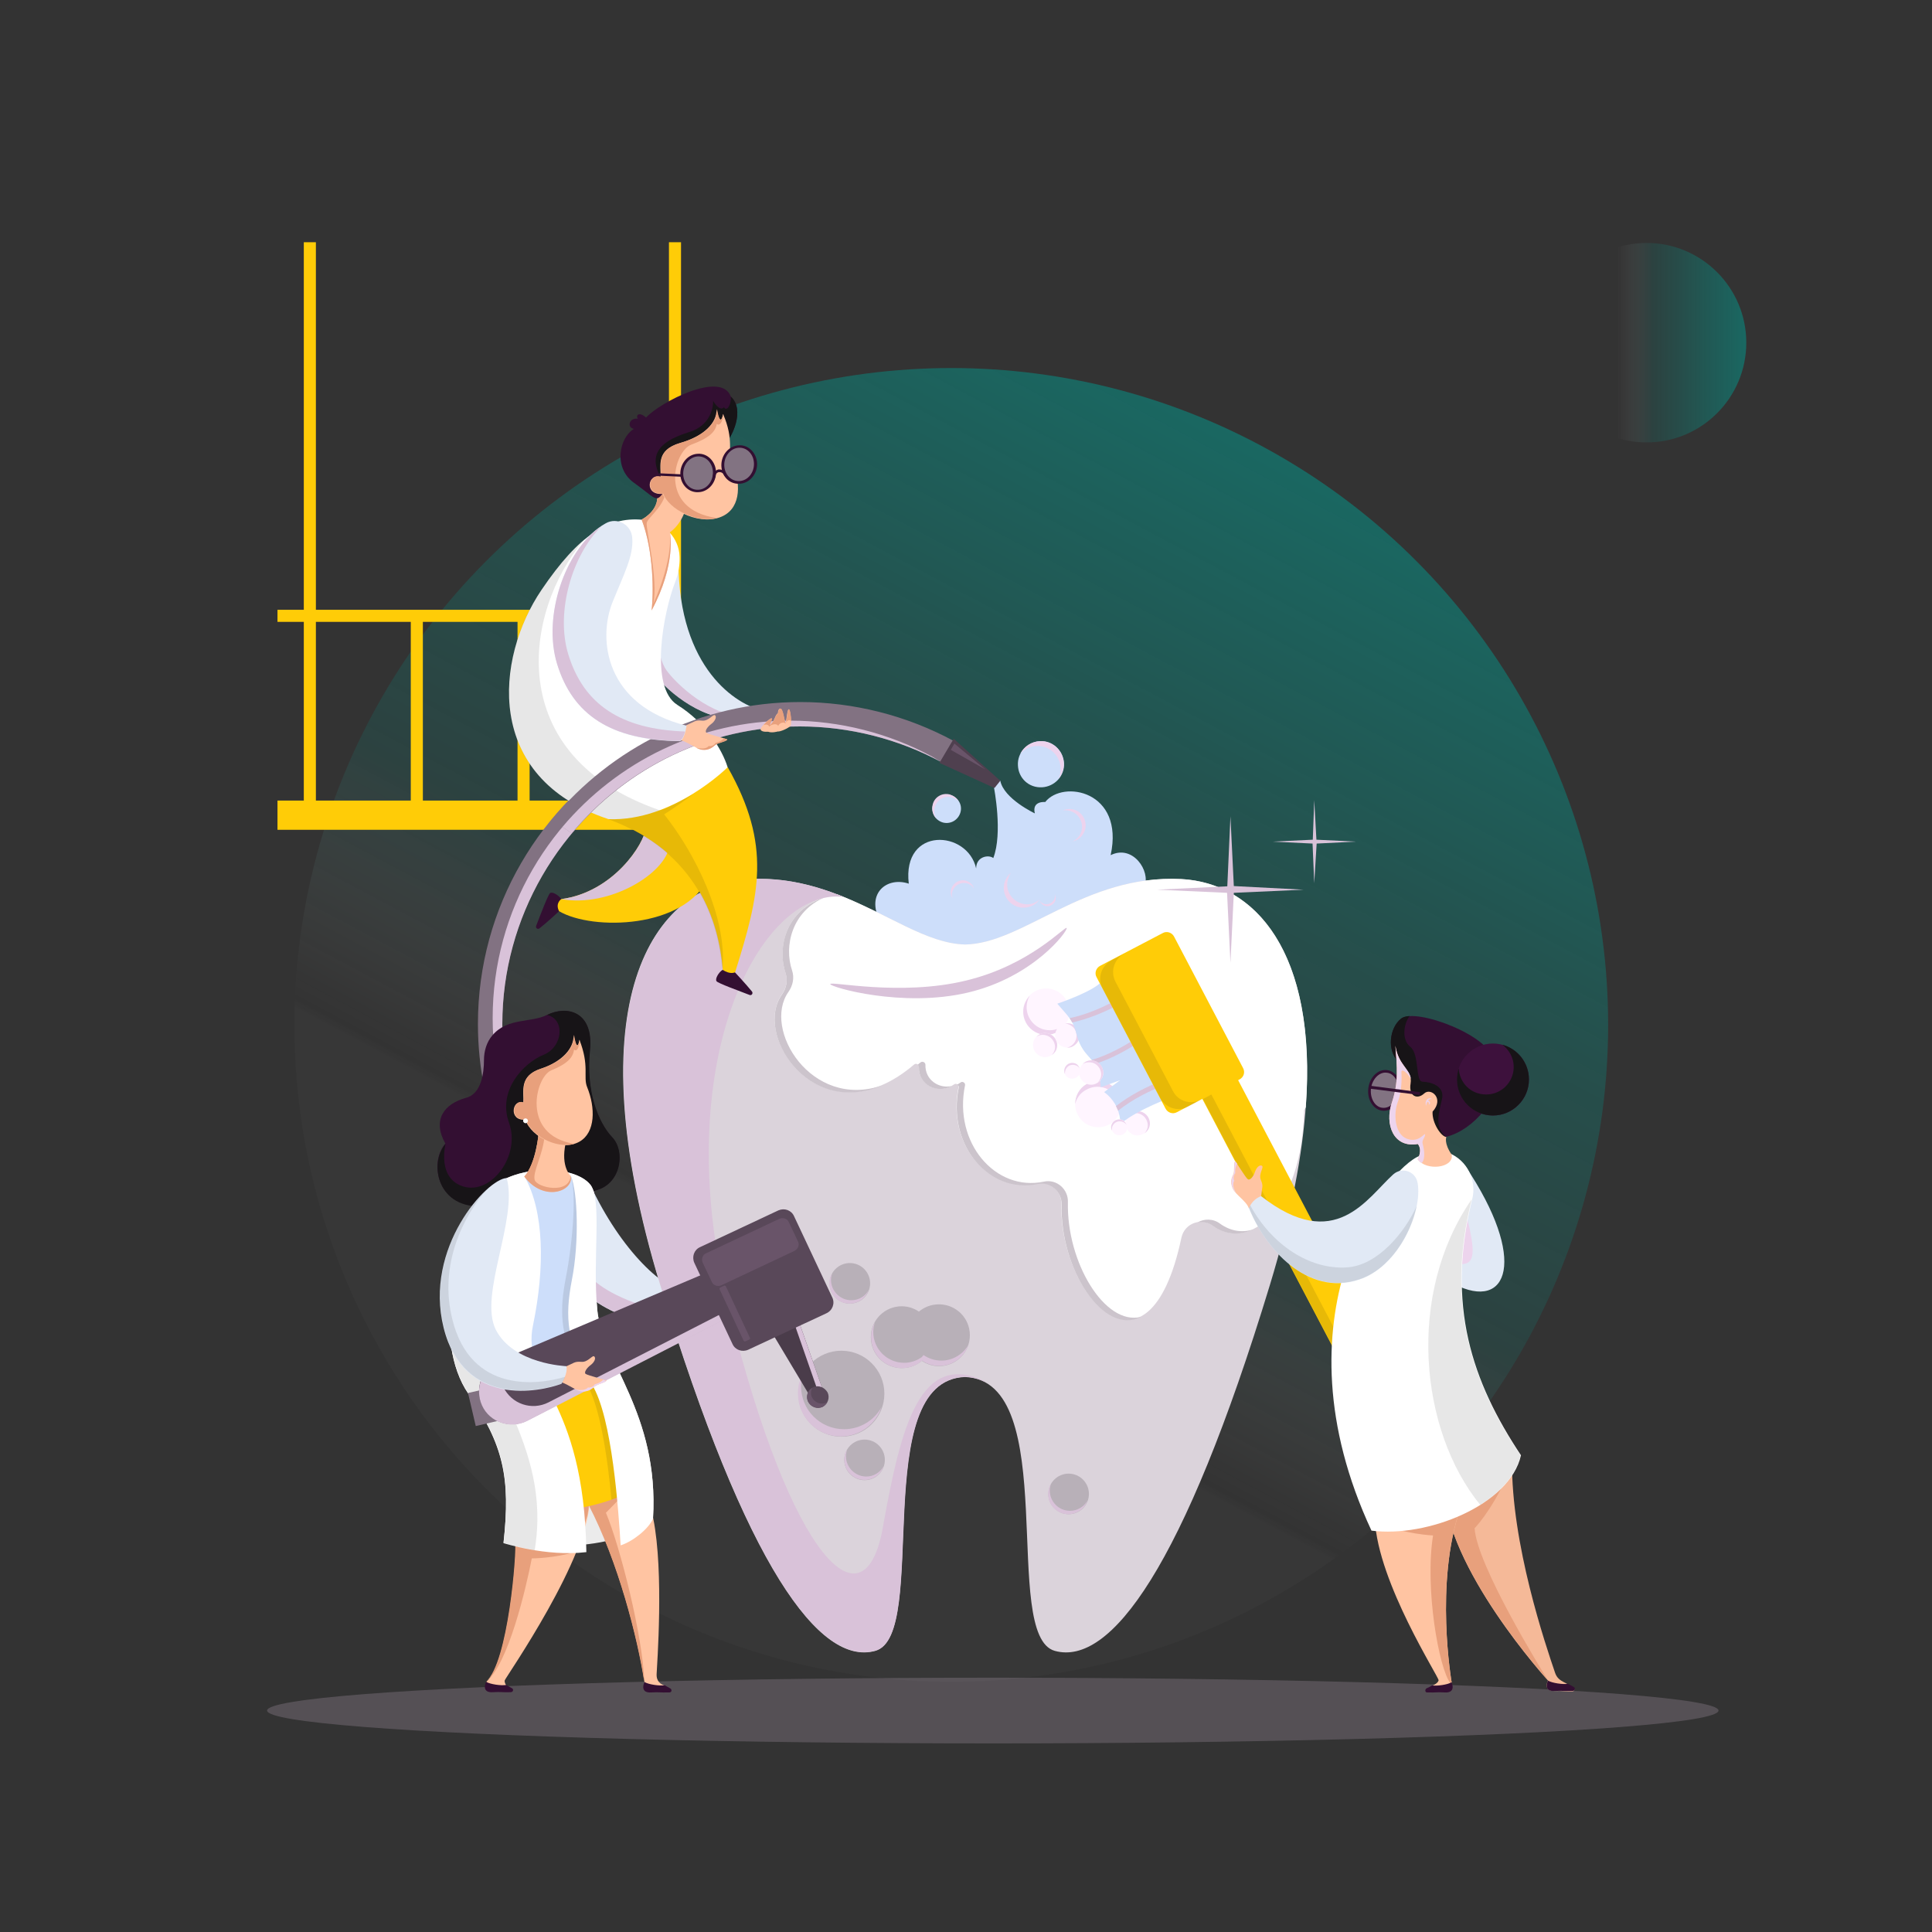 <?xml version="1.0" encoding="utf-8"?>
<!-- Generator: Adobe Illustrator 28.1.0, SVG Export Plug-In . SVG Version: 6.00 Build 0)  -->
<svg version="1.1" id="Livello_1" xmlns="http://www.w3.org/2000/svg" xmlns:xlink="http://www.w3.org/1999/xlink" x="0px" y="0px"
	 viewBox="0 0 800 800" style="enable-background:new 0 0 800 800;" xml:space="preserve">
<rect x="0" y="0" width="800" height="800" fill="#333333" stroke="none"/>
<style type="text/css">
	.st0{fill:url(#SVGID_1_);}
	.st1{opacity:0.21;fill:#D9C2D9;enable-background:new    ;}
	.st2{fill:#FFCC07;}
	.st3{fill:#594859;}
	.st4{fill:#E1E9F5;}
	.st5{fill:#D9C2D9;}
	.st6{fill:#CDDEFA;}
	.st7{fill:#827282;}
	.st8{fill:#330F32;}
	.st9{fill:#171417;}
	.st10{fill:#EBEBEB;}
	.st11{fill:#FFC4A2;}
	.st12{fill:#E8A07C;}
	.st13{opacity:0.1;fill:#0A0A0A;enable-background:new    ;}
	.st14{fill:#FFFFFF;}
	.st15{fill:#DBD3DB;}
	.st16{fill:#B8B0B8;}
	.st17{fill:#CCC4CC;}
	.st18{fill:#FFF5FF;}
	.st19{fill:#EDD3ED;}
	.st20{fill:#EDD4ED;}
	.st21{fill:#F5B998;}
	.st22{fill:#827382;}
	.st23{fill:#3D113C;}
	.st24{fill:#4A3C4A;}
	.st25{fill:#695469;}
	.st26{fill:#4F404F;}
	.st27{fill:url(#SVGID_00000116928369140615058390000012434691427952807599_);}
</style>
<g>
	
		<linearGradient id="SVGID_1_" gradientUnits="userSpaceOnUse" x1="1466.497" y1="1809.701" x2="2005.231" y2="1733.704" gradientTransform="matrix(0.342 -0.94 -0.94 -0.342 1466.325 2659.153)">
		<stop  offset="0.272" style="stop-color:#F8F6FB;stop-opacity:1.931182e-02"/>
		<stop  offset="0.278" style="stop-color:#FFFFFF;stop-opacity:0"/>
		<stop  offset="0.474" style="stop-color:#009D91;stop-opacity:0.14"/>
		<stop  offset="0.678" style="stop-color:#009D91;stop-opacity:0.252"/>
		<stop  offset="0.801" style="stop-color:#009D91;stop-opacity:0.353"/>
		<stop  offset="0.921" style="stop-color:#009D91;stop-opacity:0.439"/>
		<stop  offset="1" style="stop-color:#009D91;stop-opacity:0.5"/>
	</linearGradient>
	<circle class="st0" cx="393.9" cy="424.4" r="272"/>
	<ellipse class="st1" cx="411.1" cy="708.3" rx="300.5" ry="13.6"/>
	<g>
		<rect x="125.8" y="100.3" class="st2" width="5" height="236.6"/>
		<rect x="277" y="100.3" class="st2" width="5" height="162.1"/>
		<rect x="114.9" y="331.5" class="st2" width="147.5" height="12.1"/>
		<rect x="114.9" y="252.5" class="st2" width="147.5" height="5"/>
		<rect x="170.1" y="255.7" class="st2" width="5" height="81.2"/>
		<rect x="214.3" y="255.7" class="st2" width="5" height="81.2"/>
	</g>
	<rect x="236.4" y="255.7" class="st3" width="5" height="81.2"/>
	<path class="st4" d="M281,228.4c-1.5,46.1,22.3,62.6,34,65.6c7.6,3.4-13.3,3.5-13.3,3.5c-15.1-1.2-29.5-15.6-31.7-20.2
		c-2.1-4.7-2.7-17.6-2.1-20.2C268.5,254.6,281,228.4,281,228.4L281,228.4z"/>
	<path class="st5" d="M307,296.7c-15.1-1.2-29.2-15.8-31.7-20.2c-4-7.3-2.7-17.6-2.1-20.2c0.3-1.4,2-11.2,5.5-18.7
		c-0.2-3.2,2.1-5.6,2.2-9.2c0,0-12.6,26.2-13.1,28.7c-0.5,2.5,0,15.4,2.1,20.2c2.1,4.7,16.6,19.1,31.7,20.2c0,0,9.1-0.1,13.1-1.1
		C311,296.7,307,296.7,307,296.7L307,296.7z"/>
	<path class="st6" d="M414.2,323.3c1.5,7.5,14.3,13.5,14.3,13.5c-1.3-5.3,4.3-4.7,4.3-4.7c7.3-9.3,32.9-4.7,27.1,22
		c9.3-4.6,16.6,6.8,14,12.8c-2.5,6-29.6,22.9-32.7,24.9s-37,9.3-38.7,9.8S366.8,384.3,366,384c-8.8-12.6,0.3-21.4,10.3-18.1
		c-2.8-23.9,24.4-22.2,27.9-6.3c0-5,5.2-5.8,7.1-4.3c4-10.3,0.3-29.1,0.3-29.1l-1.5-4.7L414.2,323.3L414.2,323.3z"/>
	<path class="st7" d="M268,318.3c-35.9,21.5-60,60.9-60,105.7c0,68,55.3,123.2,123.2,123.2v10.1c-73.5,0-133.3-59.8-133.3-133.3
		c0-48.5,26.1-91.1,65-114.4L268,318.3z"/>
	<g>
		<path class="st5" d="M327.2,547.2v7.8c-23.8,0-46.2-6.3-65.5-17.3c20.2,12.4,44,19.7,69.5,19.7v-10.1
			C330,547.3,328.7,547.2,327.2,547.2L327.2,547.2z"/>
		<path class="st5" d="M264,315.9c-35.9,21.5-60,60.9-60,105.7s25.4,86.3,62.9,107.5c-35.3-21.7-58.9-60.7-58.9-105
			s24-84.2,60-105.7l-5.1-8.7c-0.7,0.4-1.3,0.8-1.9,1.2L264,315.9L264,315.9z"/>
	</g>
	<path class="st8" d="M200.4,439c0-3.8,1.1-7.5,3.5-10.3c6.3-7.4,15.9-5.1,22.5-8.4c8-4,19.6-1.7,17.8,14.8
		c-1.7,16.6,3.3,29.6,9.3,35.9s3.3,22.7-11.3,22.4c-14.6-0.3-41,5.3-41.7,5.8c-19.4,1.7-23.1-17.6-16.1-25.7
		c-5.5-9.8-0.5-16.4,8.5-18.9C199.4,453,200.4,444.1,200.4,439L200.4,439z"/>
	<path class="st9" d="M242.3,493.4c14.6,0.3,17.3-16.1,11.3-22.4s-11-19.4-9.3-35.9c1.7-16.6-9.8-18.9-17.8-14.8
		c7.5,1.5,6.8,13.2-1.5,16.5c-8.2,3.4-19.1,14.7-14.2,28.2c4.8,13.4-7.1,29.5-18.6,26.4c-11.5-3.2-7.7-17.7-7.7-17.7
		c-7.1,8-3.3,27.4,16.1,25.7C201.3,498.8,227.7,493.3,242.3,493.4L242.3,493.4z"/>
	<path class="st10" d="M209.8,487.8c13.1-5.7,29.6-3.7,34.7,2.8c5,6.5,0.9,30,2.8,51.6s25.7,42.7,23.1,86.5
		c-16.6,17.1-61.9,10.1-61.9,10.1c3-27.1,0-40.8-14.6-61.9S185.3,510.8,209.8,487.8L209.8,487.8z"/>
	<path class="st11" d="M243.8,623.1c12.3,23.6,20.3,55.2,23.1,73.5c2.6,4.2,8.3,1.3,8.3,1.3c-1.5-0.4-3.5-1.6-3.3-4.8
		c0.1-3.1,3.1-41.9-1.4-64.3c-4.6-22.4-21.4-19.4-21.4-19.4L243.8,623.1L243.8,623.1z"/>
	<path class="st12" d="M261.9,615.5c0,0-6.8-2.5-7.6-2.5c-0.3,0-3.4,0.3-7,0.9l-3.6,9.2c12.3,23.6,20.3,55.2,23.1,73.5
		c-0.5-18.5-10-56.2-15.9-70.2C251.1,626.3,257.9,619,261.9,615.5L261.9,615.5z"/>
	<path class="st11" d="M201.4,696.4c9.2-7.8,12.8-54.1,12.1-57.7s30.7-18.4,30.7-18.4c0.3,24.1-35,74.5-35.2,75.5s0.6,2,0.6,2
		l-0.4,1.5l-4.1-0.3c0,0-2.9,0.3-3-0.1C201.9,698.5,201.4,696.4,201.4,696.4L201.4,696.4z"/>
	<path class="st12" d="M220.2,645.3c0,0,9.3,0,18.4-2.8v-0.1l4.6-14.8c0.5-2.7,0.8-5.1,0.8-7.3c0,0-31.4,14.9-30.7,18.4
		s-2.8,49.8-12.1,57.7C210.4,689.5,217.9,657.3,220.2,645.3z"/>
	<path class="st4" d="M244.4,490.6c12.7,27.2,31,44.6,41.4,44.6S263.9,547,263.9,547c-17.6-5.8-21.9-12.3-21.9-12.3L244.4,490.6
		L244.4,490.6z"/>
	<path class="st5" d="M285.8,535.2c-1.3,0-2.8-0.3-4.2-0.8c-6.9,3-15.5,6.2-15.5,6.2c-17.6-5.8-21.9-12.3-21.9-12.3l1.9-34.4
		c-0.5-1.1-1.1-2.2-1.6-3.3l-2.4,44.1c0,0,4.3,6.5,21.9,12.3C264,547,296,535.2,285.8,535.2L285.8,535.2z"/>
	<path class="st2" d="M219.4,559l28.9,7.1c0,0,14.7,48.8,14.7,49.8c-9.6,7.6-30.2,9.6-30.2,9.6s-14.2-28.2-14.6-31.4
		S219.4,559,219.4,559L219.4,559z"/>
	<path class="st6" d="M217.2,487.2l5.5-2.2l13.8,1.4c0,0,5.3,10.1,5.3,11.2c0,1.2,4.4,30.8,4.4,32.8s1.4,16.6,0.7,20s-4.2,14-8,15.2
		c-3.9,1.4-22.8,6.7-25.2,5.3s-13.3-0.7-13.3-7.2s5.9-20.6,6.7-32.1C207.9,520.3,217.2,487.1,217.2,487.2L217.2,487.2z"/>
	<path class="st13" d="M248.4,566.1l-10.7-2.6c1.3,2.8,2.9,5.7,4.9,8.9c5.9,9.6,9,31.5,10.6,48.6c3.7-1.3,7.3-3,10-5.1
		C263,614.9,248.4,566.1,248.4,566.1L248.4,566.1z"/>
	<path class="st13" d="M244.8,541.4c-0.8-8.5-0.6-17.1-0.4-25c-1.2-8.7-2.6-18.4-2.6-19c0-1.2-5.3-11.2-5.3-11.2h-0.4
		c2.8,6.6,1.2,27.3-1.8,42.9c-2.6,13.4-2.4,23.1,4.5,36.5h0.1c3.8-1.3,7.2-11.5,8-15.1C245.8,547.5,245.1,544.5,244.8,541.4
		L244.8,541.4z"/>
	<path class="st14" d="M247.3,542.3c-2-21.6,2.1-45.1-2.8-51.6c-2.7-3.5-8.6-5.7-15.6-6.1l0,0l7.5,2.3c2.8,6.6,3.5,27.5,0.4,43.1
		c-3,15.6-2.2,26.2,8.3,43.3c8.5,13.6,11,52.7,11.9,66.6c5.2-1.7,11.5-6.8,13.4-11C273,585.1,249.3,563.9,247.3,542.3z"/>
	<path class="st14" d="M242.8,642.7c-1-64.8-27-70.6-22.1-93.9c5-24.1,4.6-47.3-3.5-61.6l6.7-1.7c0,0-0.1-0.3-0.3-0.9
		c-4.6,0.3-9.5,1.3-13.9,3.3c-24.5,23-30.3,68.1-15.8,89.2s17.6,34.7,14.6,61.9C208.6,638.9,225.8,644.7,242.8,642.7L242.8,642.7z"
		/>
	<path class="st13" d="M186.2,547.4c0.1,11.5,2.7,22.1,7.8,29.6c14.6,21.1,17.6,34.7,14.6,61.9c0,0,5.3,1.7,12.8,3
		c7.4-44.8-24.3-70.7-24.3-104.1C196.9,537.8,192.2,541.5,186.2,547.4L186.2,547.4z"/>
	<path class="st11" d="M234.2,473.5c-2.1,9.7,2.1,13.4,2.1,13.4c1.5,6.3-11,11-19.2,0.3c4.9-5.5,5.9-17.7,5.9-17.7L234.2,473.5
		L234.2,473.5z"/>
	<path class="st12" d="M221.4,488.6c-0.9-3.3,3.3-10.1,4.1-18.1l-0.1-0.1l-2.4-0.9c0,0-1,12.2-5.9,17.7c8.1,10.8,20.7,6,19.2-0.3
		C235.7,494.7,222.4,491.8,221.4,488.6L221.4,488.6z"/>
	<path class="st15" d="M489.1,364c-40-2-65.3,26.7-89.4,27.1c-24-0.4-49.4-29.1-89.4-27.1c-40.2,2-72.6,51-36.9,168.2
		s66.2,157.7,89,151.4c22.8-6.3-3.2-112,37.2-113.4c40.3,1.4,14.5,107.2,37.2,113.4c22.9,6.3,53.3-34.2,89-151.4
		S529.4,366.1,489.1,364L489.1,364z"/>
	<g>
		<circle class="st16" cx="348.4" cy="577.1" r="17.8"/>
		<path class="st5" d="M349.5,591.8c-9.8,0-17.8-7.9-17.8-17.8c0-2,0.3-3.9,1-5.7c-1.5,2.6-2.3,5.5-2.3,8.7
			c0,9.8,7.9,17.8,17.8,17.8c7.8,0,14.5-5.1,16.8-12.1C362,588.1,356.2,591.8,349.5,591.8L349.5,591.8z"/>
	</g>
	<g>
		<circle class="st16" cx="351.9" cy="531.4" r="8.4"/>
		<path class="st5" d="M352.5,538.4c-4.6,0-8.4-3.8-8.4-8.4c0-1,0.2-1.8,0.4-2.7c-0.7,1.2-1.1,2.6-1.1,4.1c0,4.7,3.8,8.4,8.4,8.4
			c3.7,0,6.8-2.4,7.9-5.7C358.5,536.6,355.7,538.4,352.5,538.4z"/>
	</g>
	<path class="st7" d="M193.8,576.8c7.6-1.7,15.4-3.5,24.1-5.8l3.5,13.7c-8.8,2.2-16.7,4-24.4,5.8"/>
	<g>
		<circle class="st16" cx="358" cy="604.5" r="8.4"/>
		<path class="st5" d="M358.7,611.4c-4.6,0-8.4-3.8-8.4-8.4c0-1,0.2-1.8,0.4-2.7c-0.7,1.2-1.1,2.6-1.1,4.1c0,4.7,3.8,8.4,8.4,8.4
			c3.7,0,6.8-2.4,7.9-5.7C364.5,609.7,361.8,611.4,358.7,611.4z"/>
	</g>
	<g>
		<circle class="st16" cx="442.5" cy="618.6" r="8.4"/>
		<path class="st5" d="M443.1,625.6c-4.7,0-8.4-3.8-8.4-8.4c0-1,0.2-1.8,0.4-2.7c-0.7,1.2-1.1,2.6-1.1,4.1c0,4.7,3.8,8.4,8.4,8.4
			c3.7,0,6.8-2.4,7.9-5.7C449,623.8,446.2,625.6,443.1,625.6z"/>
	</g>
	<path class="st16" d="M388.8,540.1c-3.2,0-6,1.1-8.3,3c-2.1-1.4-4.5-2.2-7.1-2.2c-7.1,0-12.8,5.7-12.8,12.8s5.7,12.8,12.8,12.8
		c3.2,0,6-1.1,8.3-3c2.1,1.4,4.5,2.2,7.1,2.2c7.1,0,12.8-5.7,12.8-12.8S395.9,540.1,388.8,540.1z"/>
	<path class="st5" d="M389.8,563.4c-2.8,0-5.3-0.9-7.4-2.3c0,0-0.3,0.5-0.9,1c-2.1,1.4-4.5,2.2-7.1,2.2c-7.1,0-12.8-5.7-12.8-12.8
		c0-1.5,0.3-2.8,0.7-4c-1,1.8-1.6,4-1.6,6.2c0,7.1,5.7,12.8,12.8,12.8c3.2,0,6-1.1,8.3-3.1c2.1,1.4,4.5,2.2,7.1,2.2
		c5.6,0,10.3-3.6,12.1-8.7C398.7,560.8,394.5,563.4,389.8,563.4L389.8,563.4z"/>
	<path class="st14" d="M489.1,364c-40-2-65.3,26.7-89.4,27.1c-15.9-0.3-32.2-12.8-53.1-20.8c-19.9,3.1-25.3,20.5-21.3,32.6
		c1,3,0.3,6.2-1.5,8.8c-13,18.2,17.5,60.9,54.7,29.1c0.8-0.7,2-0.1,2,1c-0.2,7.8,8.5,11.5,14.6,7.2c0.9-0.6,2.1,0.2,1.8,1.2
		c-4.9,23.8,12.6,44.1,32.6,39.9c5.3-1.1,10.1,3.1,10,8.5c-1,37.7,36,78.7,49.7,13.9c1.3-6,8.2-8.5,13.2-4.9
		c15.2,10.9,36.8-7.3,37.6-48c0.3-0.3,0.5-0.8,0.7-1.1C545.5,394.1,519.5,365.6,489.1,364L489.1,364z"/>
	<g>
		<path class="st17" d="M326.5,410.7c1.8-2.6,2.5-5.8,1.5-8.8c-3.5-10.3,0-24.5,13.4-30.3c-15.7,5.1-19.8,20.3-16.1,31.4
			c1,3,0.3,6.2-1.5,8.8c-11.4,15.9,10.6,50.8,41.3,37.7C336,459.4,315.5,426.2,326.5,410.7L326.5,410.7z"/>
		<path class="st17" d="M442.2,497.8c0.2-5.4-4.7-9.7-10-8.5c-20,4.2-37.5-16.1-32.6-39.9c0.2-1-1-1.8-1.8-1.2
			c-0.5,0.3-1,0.7-1.5,0.9c0.5,0.2,0.9,0.7,0.7,1.3c-4.9,23.8,12.6,44.1,32.6,39.9c5.3-1.1,10.1,3.1,10,8.5
			c-0.7,26.5,17.2,54.5,32.8,46.5C457.5,549,441.6,522.7,442.2,497.8L442.2,497.8z"/>
		<path class="st17" d="M505.2,506.7c-2.9-2.2-6.6-2.1-9.4-0.5c2.2-0.4,4.6,0,6.6,1.5c5,3.6,10.8,4,16.2,1.5
			C514,510.5,509.4,509.7,505.2,506.7L505.2,506.7z"/>
		<path class="st17" d="M383.2,440.9c0-1-1.2-1.6-2-1c-0.4,0.3-0.8,0.6-1.2,1c0.3,0.3,0.5,0.6,0.5,1c-0.2,7.4,7.6,11.1,13.5,7.8
			C388.8,450.9,383,447.2,383.2,440.9L383.2,440.9z"/>
	</g>
	<path class="st5" d="M441.7,384.3c0.3,1.4-13.8,20.3-40.9,26.7c-27.1,6.4-56.8-2.2-57-3.5c-0.3-1.4,28.9,5.1,55.9-1.4
		C426.8,399.7,441.4,382.9,441.7,384.3z"/>
	<path class="st5" d="M310.4,364c14.8-0.8,27.6,2.8,39,7.4c-34.2-4.3-73.2,67.9-47.7,170.3c26.2,105.7,56.4,133.3,63.9,90.6
		c7.6-42.7,15.6-72.9,42.2-60.4v0.3c-2.3-1.2-5-1.9-8.1-2.1c-40.3,1.4-14.5,107.2-37.2,113.4c-22.9,6.3-53.3-34.2-89-151.4
		C237.9,415,270.2,366.1,310.4,364L310.4,364z"/>
	<g>
		<path class="st18" d="M446.5,462c-2.7-4.6-1-10.4,3.5-13c4.6-2.7,10.4-1,13,3.5c2.7,4.6,1,10.4-3.5,13
			C454.9,468.1,449.1,466.6,446.5,462z"/>
		<path class="st19" d="M449.7,451.3c4.6-2.7,10.4-1,13,3.5c0.9,1.5,1.2,3.1,1.2,4.7c0.6-2.3,0.3-4.8-1-7.1c-2.7-4.6-8.5-6.1-13-3.5
			c-3.1,1.8-4.7,5-4.7,8.3C445.8,454.8,447.2,452.6,449.7,451.3L449.7,451.3z"/>
	</g>
	<g>
		<ellipse class="st18" cx="433.2" cy="418.9" rx="9.6" ry="9.6"/>
		<path class="st19" d="M434.7,426.6c-5.3,0-9.6-4.3-9.6-9.6c0-1.7,0.5-3.4,1.3-4.7c-1.6,1.7-2.7,4-2.7,6.6c0,5.3,4.3,9.6,9.6,9.6
			c3.5,0,6.6-2,8.3-4.8C439.8,425.4,437.4,426.6,434.7,426.6z"/>
	</g>
	<g>
		<path class="st6" d="M421.5,316.9c-0.3-5.3,3.9-9.7,9.1-10c5.3-0.3,9.7,3.9,10,9.1c0.3,5.3-3.9,9.7-9.1,10
			C426,326.3,421.7,322.2,421.5,316.9L421.5,316.9z"/>
		<path class="st19" d="M429.2,308.9c5.3-0.3,9.7,3.9,10,9.1c0.1,1.7-0.3,3.4-1.1,4.7c1.5-1.8,2.5-4.1,2.4-6.7
			c-0.3-5.3-4.7-9.4-10-9.1c-3.5,0.2-6.5,2.2-8,5.2C424.2,310.2,426.5,309,429.2,308.9L429.2,308.9z"/>
	</g>
	<g>
		<path class="st6" d="M390.5,340.6c-3.2-0.9-5.1-4-4.2-7.2s4-5.1,7.2-4.2s5.1,4,4.2,7.2C396.8,339.5,393.7,341.4,390.5,340.6z"/>
		<path class="st19" d="M387,334.4c0.9-3.2,4-5.1,7.2-4.2c1,0.3,1.9,0.9,2.7,1.5c-0.8-1.3-2-2.2-3.5-2.7c-3.2-0.9-6.5,1-7.2,4.2
			c-0.6,2.2,0.2,4.3,1.6,5.8C386.9,337.6,386.7,336,387,334.4L387,334.4z"/>
	</g>
	<g>
		<path class="st18" d="M427.9,431.5c0.7-2.7,3.4-4.3,6.1-3.6s4.3,3.5,3.6,6.1s-3.5,4.3-6.1,3.6S427.2,434.2,427.9,431.5
			L427.9,431.5z"/>
		<path class="st19" d="M433.1,428.7c2.7,0.7,4.3,3.5,3.6,6.1c-0.3,0.9-0.7,1.6-1.3,2.2c1-0.7,1.9-1.7,2.2-3c0.7-2.7-1-5.4-3.6-6.1
			c-1.8-0.4-3.6,0.1-4.8,1.4C430.4,428.5,431.7,428.3,433.1,428.7z"/>
	</g>
	<g>
		<path class="st18" d="M466.2,463.9c0.7-2.7,3.5-4.3,6.1-3.6s4.3,3.5,3.6,6.1s-3.5,4.3-6.1,3.6S465.6,466.6,466.2,463.9z"/>
		<path class="st19" d="M471.5,461.1c2.7,0.7,4.3,3.5,3.6,6.1c-0.3,0.9-0.7,1.6-1.3,2.2c1-0.7,1.9-1.7,2.2-3c0.7-2.7-1-5.4-3.6-6.1
			c-1.8-0.4-3.6,0.1-4.8,1.4C468.7,461,470.1,460.7,471.5,461.1z"/>
	</g>
	<g>
		<path class="st18" d="M438.7,424.9c2.2-1.8,5.3-1.5,7.1,0.6s1.5,5.3-0.6,7.1s-5.3,1.5-7.1-0.6
			C436.2,429.9,436.6,426.7,438.7,424.9z"/>
		<path class="st19" d="M444.6,425.6c1.8,2.2,1.5,5.3-0.6,7.1c-0.7,0.6-1.5,1-2.3,1.1c1.3,0.1,2.5-0.3,3.5-1.2
			c2.2-1.8,2.4-5,0.6-7.1c-1.2-1.5-3-2-4.7-1.7C442.2,423.9,443.6,424.5,444.6,425.6L444.6,425.6z"/>
	</g>
	<g>
		<g>
			<path class="st6" d="M456.6,405.9c-2.9,4.4-18.8,9.7-18.8,9.7l4,4.6c1.6,1.9,2.8,4,3.5,6.4l0.9,3.1c0.8,2.7,2.2,5.1,4,7.1
				l0.7,0.8c2.7,2.8,4.3,6.5,4.7,10.3l0.2,2.3l8-2.9l-6.6,4.9l0,0c3.8,2.8,6.2,6.9,6.6,11.5l0.2,1.7c6.9-6,21.5-11.2,21.5-11.2
				L456.6,405.9L456.6,405.9z"/>
			<path class="st5" d="M462.7,416.1l-1-1.7c-5.6,3-12.1,5.8-18.8,7.2c0.4,0.6,0.8,1.2,1.1,1.8c6.5-1.5,12.7-4,18-6.8
				C462.2,416.4,462.4,416.3,462.7,416.1L462.7,416.1z"/>
			<path class="st5" d="M471.8,431.4l-1-1.7c-5.4,3.6-11.8,7.1-18.7,9.2c0.4,0.5,0.9,1.1,1.2,1.7c3.8-1.2,7.4-2.8,10.8-4.6
				C466.8,434.6,469.4,433,471.8,431.4L471.8,431.4z"/>
			<path class="st5" d="M482.4,449.2l-1-1.8c-6.3,2.4-13.2,5.9-19.3,10.6c0.3,0.6,0.6,1.2,0.9,1.9C469,455.1,476,451.7,482.4,449.2
				L482.4,449.2z"/>
		</g>
		<path class="st2" d="M513.2,447l-25.8,13.5c-1.7,1-3.9,0.3-4.8-1.5l-28.5-54.3c-1-1.7-0.3-3.9,1.5-4.8l25.8-13.5
			c1.7-1,3.9-0.3,4.8,1.5l28.5,54.3C515.7,444,515,446.1,513.2,447z"/>
		<path class="st13" d="M485.7,451.8l-23.8-45.3c-2.2-4.2-0.6-9.4,3.6-11.6l-5.3,2.8c-4.2,2.2-5.9,7.4-3.6,11.6l23.8,45.3
			c2.2,4.2,7.4,5.9,11.6,3.6l5.3-2.8C493.1,457.6,487.8,456,485.7,451.8z"/>
		<path class="st2" d="M593.9,609.2l-8.7,4.6c-1.7,0.9-3.8,0.3-4.7-1.5L467,396.3l14.8-7.8l113.5,216
			C596.2,606.2,595.7,608.3,593.9,609.2L593.9,609.2z"/>
		<path class="st13" d="M581.9,606.1l-80.3-152.9l-3.5,1.9L578.4,608c2.2,4.1,7.2,5.7,11.3,3.5c0.6-0.3,1.1-0.7,1.6-1.2
			C587.6,611.2,583.7,609.5,581.9,606.1L581.9,606.1z"/>
	</g>
	<path class="st4" d="M606.8,482.9c25.9,38.5,17.8,60.4-4.7,48.8C579.2,520.2,606.8,482.9,606.8,482.9z"/>
	<path class="st20" d="M600.7,522.7c10.8,3,10.6-3,6.5-19.7C607.2,503,589.9,519.6,600.7,522.7z"/>
	<path class="st21" d="M643.9,692.6c-3.8-11.2-18.2-53.3-17.8-87.9l-28.2,10.6c0.3,33.7,43.1,80.6,43.1,80.6c-0.6,1-1.6,4.4,2.8,4.3
		c3.6-0.1,3.1,0.2,7.2,0.2c1,0,1.3-1.3,0.4-1.7c-0.3-0.1-0.5-0.3-0.7-0.4C647.5,696.2,645.1,696.1,643.9,692.6L643.9,692.6z"/>
	<path class="st12" d="M598.1,618.1c2.4,32.1,39.7,74,42.7,77.4c-2.4-3.8-29.3-47.4-30.2-62.7c0,0,6.5-6.5,13.4-21.3
		C624.1,611.5,609.1,615.2,598.1,618.1L598.1,618.1z"/>
	<path class="st11" d="M593.9,698.7l3.5,0.8l3.7-2.8c0,0-7.2-41.2,3.6-72.1l-35.4,4.7c1.3,26.2,26.6,65.2,26.4,66.5
		c-0.3,1.3-2.6,2.2-2.6,2.2L593.9,698.7L593.9,698.7z"/>
	<path class="st12" d="M576.8,628.2l-6.2,2.4c10.8,4.7,22.8,5.2,22.8,5.2c-3.5,21.7,2.4,55.2,7.2,61.2l0.5-0.4
		c0,0-7.2-41.2,3.6-72.1L576.8,628.2L576.8,628.2z"/>
	<path class="st14" d="M588.1,478.5c-14.4,5.3-61.5,66.7-20.2,155.3c23.1,3,57.3-10.6,61.9-31.2c-20.3-30.5-31.1-62.2-20.2-106
		c2-7.9-2.1-16.2-9.7-19.2c-0.2-0.1-0.3-0.1-0.3-0.1L588.1,478.5z"/>
	<path class="st11" d="M522.2,495.3c0.4-3.9,1-4.1-0.1-6.7s1.5-5.3,0.4-5.9c-1-0.5-2.3,0.8-2.9,2.7c-0.6,1.8-2,3.5-2.9,2.9
		s-5.1-7.6-5.3-7.5c-0.7,1.3-0.1,4-0.7,5.4c-0.6,1.3-1.5,3.1-0.3,5.8c1.1,2.7,5.7,5.3,6.7,8.3C520.4,501.4,522.2,495.3,522.2,495.3
		L522.2,495.3z"/>
	<path class="st8" d="M598.9,470.7c11.6-2.8,22.2-16.9,20.4-23.8c2.9,1.5,2-5.2-1.2-7.8c-0.1-9.9-32-22.1-37.9-17.3
		c-5,4-5.8,13.2-1.3,17.6c4.6,5,5.1,17,5.1,17s6.9,8.6,7.1,9.7c0.3,1,5.3,7.2,5.3,7.2L598.9,470.7L598.9,470.7z"/>
	<path class="st9" d="M591,466.1c-0.3-1-7.1-9.7-7.1-9.7s-0.5-11.9-5.1-17c-4.4-4.5-3.6-13.6,1.3-17.6c0.9-0.7,2.2-1,3.6-1.1
		c-2.4,3.1-3.5,9.7,0.3,12.8c3.8,3,2,14.3,5,14.4s9.4,1.5,8.1,7.2c-1.3,5.7-3.3,11.7,1.7,15.7c-1.1,0.5-2.6,0.5-4.2,0.3
		C593.2,469.1,591.2,466.6,591,466.1L591,466.1z"/>
	<g>
		<path class="st22" d="M567.2,450.7c-0.5,4.3,1.8,8.2,5.2,8.6c3.5,0.4,6.6-2.8,7.2-7.1s-1.8-8.2-5.2-8.6S567.7,446.3,567.2,450.7z"
			/>
		<g>
			<path class="st22" d="M573.7,443.6c1.5,3,4,8,5.4,10.8c-0.4,1-1,2-1.6,2.8l-6.9-12.5C571.5,444,572.6,443.6,573.7,443.6
				L573.7,443.6z"/>
			<path class="st22" d="M569.6,445.4c1.9,3.4,5.3,9.3,7,12.6c-0.1,0.1-0.3,0.2-0.3,0.3l-7-12.4
				C569.4,445.8,569.4,445.6,569.6,445.4L569.6,445.4z"/>
		</g>
		<path class="st8" d="M566.6,450.6c0.6-4.7,4.1-8,7.8-7.5s6.3,4.7,5.7,9.3c-0.6,4.7-4.1,8-7.8,7.5S566,455.3,566.6,450.6z
			 M567.7,450.7c-0.5,4,1.6,7.7,4.7,8c3.1,0.4,6.1-2.6,6.6-6.5c0.5-4-1.6-7.7-4.7-8C571.2,443.7,568.2,446.8,567.7,450.7z"/>
	</g>
	<path class="st11" d="M577.8,433c0.7,9.1,1.4,15-1.5,23.7s0.5,18.8,10.8,17c2.1,2.7-0.1,6.3-0.1,6.3c3.6,5.1,15.2,3.6,14.1-1.9
		c-3.3-4.8-2.2-7.3-2.2-7.3c-2.1-0.1-6-5.8-5.7-10.5c5-5.5-0.8-10.1-3.5-7.5c-2.8,2.6-6.5,1.2-5.6-4.2
		C585,443,579.1,441.7,577.8,433L577.8,433z"/>
	<path class="st20" d="M593.1,455.1c-0.8-0.2-1.4,0.2-1.8,0.6c1.2,0.5,1,1.5,0.3,1.7c0.3-0.5,0.1-1.1-0.6-1.2
		c-0.3,0.6-0.5,1.3-0.5,1.8C589.8,455.9,591.2,454,593.1,455.1L593.1,455.1z"/>
	<path class="st20" d="M584.2,446.7c-1.6-2.8-4-4.4-3.9-2.7c0.1,1.9,0.3,7.7-1.5,12.3c-1.8,4.7-1.4,13.2,3.7,15.2
		c5.1,2,7.5-2.8,7.6-1.7c0.1,1-1.5,2.5-1,3.8c0.3,1.2,1.5,5.9-0.4,8c-0.7-0.4-1.3-1-1.7-1.6c0,0,2.2-3.6,0.1-6.3
		c-10.2,1.8-13.8-8.3-10.8-17c2.9-8.7,2.2-14.6,1.5-23.7C578.9,440.7,583.8,442.6,584.2,446.7L584.2,446.7z"/>
	
		<rect x="576.9" y="441.1" transform="matrix(0.127 -0.992 0.992 0.127 56.083 967.014)" class="st8" width="1.2" height="21.1"/>
	<circle class="st23" cx="618.2" cy="447" r="14.9"/>
	<path class="st9" d="M622.1,432.6c2.8,2.1,4.7,5.4,4.7,9.2c0,6.3-5.1,11.4-11.4,11.4s-11-4.7-11.4-10.8c-0.4,1.5-0.7,2.9-0.7,4.6
		c0,8.3,6.7,14.9,14.9,14.9s14.9-6.7,14.9-14.9C633.1,440.1,628.5,434.3,622.1,432.6L622.1,432.6z"/>
	<path class="st4" d="M576.9,486.3c-10.8,9.7-24,33-54.7,9c-4,1.5-5,5-5,5c6.3,16.1,23.9,36.7,45.5,29.6
		c16.7-5.4,26.4-28.3,24.3-40.1C586.2,485.1,580.6,483,576.9,486.3z"/>
	<path class="st20" d="M511.5,480.8c-0.7,1.3-0.1,4-0.7,5.4c-0.6,1.3-1.5,3.1-0.3,5.8c0.3,0.7,0.9,1.5,1.5,2.2
		c-1-1.5-1.9-3.8-0.9-5.3c-0.3-0.3-0.6-2,0.4-3.1c0,0-0.3-2.1,0.8-3.9C511.9,481.3,511.5,480.8,511.5,480.8L511.5,480.8z"/>
	<path class="st13" d="M557.7,524.8c-15.6,1-31.2-9.5-40-25.7c-0.3,0.6-0.5,1.1-0.5,1.1c6.3,16.1,23.9,36.7,45.5,29.6
		c12.8-4.1,21.5-18.6,23.9-30.4C581.9,509.9,570.7,524,557.7,524.8L557.7,524.8z"/>
	<path class="st13" d="M629.6,602.6c-20.3-30.5-31.1-62.2-20.2-106c-27.2,39.3-21.5,95.8,3.5,126.5
		C621.4,617.8,627.8,610.8,629.6,602.6L629.6,602.6z"/>
	<path class="st8" d="M590.7,699.1c0.3-0.1,0.5-0.3,0.7-0.3c0.6-0.3,1.1-0.6,1.6-0.9c2,0.3,6.5-0.3,8-1.3c0.6,1,1.5,4.5-2.8,4.2
		c-3.5-0.2-3.1,0.1-7.2,0C590.1,700.9,589.9,699.6,590.7,699.1L590.7,699.1z"/>
	<path class="st8" d="M651.6,698.5c-0.3-0.1-0.5-0.3-0.7-0.4c-0.6-0.3-1.1-0.6-1.6-0.9c-2,0.4-6.7-0.3-8.3-1.3
		c-0.6,1.1-1.6,4.6,2.8,4.3c3.6-0.2,3.2,0.1,7.3,0C652.2,700.2,652.5,698.9,651.6,698.5L651.6,698.5z"/>
	<path class="st8" d="M277.5,699.1c-0.3-0.1-0.5-0.3-0.7-0.4c-0.6-0.3-1.1-0.6-1.6-0.9c-2,0.4-6.7-0.3-8.3-1.3
		c-0.6,1.1-1.6,4.6,2.8,4.3c3.6-0.2,3.2,0.1,7.3,0C278.2,700.9,278.4,699.6,277.5,699.1L277.5,699.1z"/>
	<path class="st8" d="M211.9,699c-0.3-0.1-0.5-0.3-0.7-0.4c-0.6-0.3-1.1-0.6-1.6-0.9c-2,0.4-6.7-0.3-8.3-1.3
		c-0.6,1.1-1.6,4.6,2.8,4.3c3.6-0.2,3.2,0.1,7.3,0C212.6,700.7,212.8,699.4,211.9,699L211.9,699z"/>
	<g>
		<path class="st18" d="M447,442.9c0.7-2.7,3.5-4.3,6.1-3.6s4.3,3.5,3.6,6.1s-3.5,4.3-6.1,3.6S446.2,445.5,447,442.9z"/>
		<path class="st19" d="M452.2,440c2.7,0.7,4.3,3.5,3.6,6.1c-0.3,0.9-0.7,1.6-1.3,2.2c1-0.7,1.9-1.7,2.2-3c0.7-2.7-1-5.4-3.6-6.1
			c-1.8-0.4-3.6,0.1-4.8,1.4C449.4,439.9,450.8,439.7,452.2,440z"/>
	</g>
	<g>
		<path class="st18" d="M442.1,446.1c-1.5-1-1.8-3-0.8-4.6c1-1.5,3-1.8,4.6-0.8c1.5,1,1.8,3,0.8,4.6
			C445.6,446.7,443.6,447.1,442.1,446.1z"/>
		<path class="st19" d="M441.6,442.3c1-1.5,3-1.8,4.6-0.8c0.5,0.3,0.9,0.8,1,1.3c-0.2-0.8-0.6-1.5-1.3-2.1c-1.5-1-3.5-0.7-4.6,0.8
			c-0.7,1-0.8,2.2-0.3,3.3C440.9,443.9,441.1,443,441.6,442.3L441.6,442.3z"/>
	</g>
	<g>
		<circle class="st18" cx="463.5" cy="466.8" r="3.3"/>
		<path class="st19" d="M461,465.7c1-1.5,3-1.8,4.6-0.8c0.5,0.3,0.9,0.8,1,1.3c-0.2-0.8-0.6-1.5-1.3-2.1c-1.5-1-3.5-0.7-4.6,0.8
			c-0.7,1-0.8,2.2-0.3,3.3C460.4,467.3,460.4,466.5,461,465.7L461,465.7z"/>
	</g>
	<polygon class="st5" points="539.8,368.4 510.9,369.7 509.5,398.7 508.1,369.7 479.1,368.4 508.2,367 509.5,338 510.9,366.9 	"/>
	<polygon class="st5" points="561.5,348.5 545.2,349.3 544.2,365.7 543.5,349.3 527,348.5 543.6,347.7 544.2,331.3 545.1,347.7 	"/>
	<g>
		<path class="st3" d="M218.3,588.2l85-43.7l-8.6-18.4l-88,37.3c-7.1,3-10.3,11.4-7.1,18.4l0,0C202.9,588.9,211.4,591.8,218.3,588.2
			L218.3,588.2z"/>
		<path class="st5" d="M227.1,580.7c-6.9,3.5-15.3,0.7-18.7-6.4c-1.8-3.8-1.6-8,0-11.5l-1.7,0.8c-7.1,3-10.3,11.4-7.1,18.4
			s11.8,9.9,18.7,6.4l85-43.7l-1.1-2.5L227.1,580.7L227.1,580.7z"/>
		<g>
			<polygon class="st24" points="340.8,575.8 335.5,578.3 315.4,544.7 327.9,538.9 			"/>
			<polygon class="st5" points="326,539.7 338.9,576.7 340.8,575.8 327.9,538.9 			"/>
			<path class="st3" d="M342.2,543.8l-32.4,15.1c-2.5,1.1-5.4,0.1-6.5-2.4l-15.8-33.6c-1.1-2.5-0.1-5.4,2.4-6.5l32.4-15.2
				c2.5-1.1,5.4-0.1,6.5,2.4l15.8,33.6C345.8,539.6,344.8,542.6,342.2,543.8z"/>
			<path class="st25" d="M328.9,518l-30.2,14.2c-1.5,0.7-3.4,0.1-4-1.5l-3.7-7.8c-0.7-1.5-0.1-3.4,1.5-4l30.2-14.2
				c1.5-0.7,3.4-0.1,4,1.5l3.7,7.8C331.2,515.4,330.5,517.2,328.9,518z"/>
			<path class="st25" d="M310.2,554.7l-1.5,0.7c-0.3,0.2-0.6,0-0.8-0.3l-9.9-21.2c-0.2-0.3,0-0.6,0.3-0.8l1.5-0.7
				c0.3-0.2,0.6,0,0.8,0.3l9.9,21.2C310.7,554.3,310.5,554.6,310.2,554.7z"/>
			<path class="st3" d="M342.7,576.6c1,2.2,0.1,4.8-2.1,6c-2.2,1-4.8,0.1-6-2.2c-1-2.2-0.1-4.8,2.1-6
				C339,573.4,341.5,574.5,342.7,576.6z"/>
			<path class="st25" d="M342.2,580.8c-2.2,1-4.8,0.1-6-2.2c-0.6-1.3-0.5-2.8,0.2-4c-2,1.1-2.8,3.6-1.8,5.7c1,2.2,3.7,3.2,6,2.2
				c0.9-0.4,1.5-1.1,2-1.9C342.5,580.7,342.4,580.7,342.2,580.8L342.2,580.8z"/>
		</g>
	</g>
	<path class="st11" d="M239.9,430.5c4.3,10.9,1.5,15.4,3.2,19.6c3.5,8.6,3.5,18.8-3.1,22.6c-7.7,4.4-20-1.7-22.5-9.1
		c-7,0.7-5.5-8.7-0.8-7c0.3-4.6-1.9-11,7.1-14s13.9-8.5,13.7-14C239.1,436.9,239.9,430.5,239.9,430.5z"/>
	<path class="st20" d="M213.9,459.1c0.8-0.2,1.4,0.2,1.8,0.6c-1.2,0.5-1,1.5-0.3,1.7c-0.3-0.5-0.1-1.1,0.6-1.2
		c0.3,0.6,0.5,1.3,0.5,1.8C217.2,460,215.9,458,213.9,459.1L213.9,459.1z"/>
	<path class="st12" d="M237.7,428.5c0.1,5.7-4.6,11.2-13.7,14c-9,2.9-6.9,9.4-7.1,14c-4.7-1.7-6.2,7.7,0.8,7
		c2.2,6.6,12.2,12.2,19.9,10.2c0,0,0-0.1,0.1-0.1c-22.1-3.5-16-27.8-9.4-30.4c6.6-2.7,9-5.3,9.4-8.6c1,1,2.1-0.4,2.4-4
		C239.9,430.5,239.1,436.9,237.7,428.5L237.7,428.5z"/>
	<path class="st14" d="M218.6,464.1c0,0.6-0.5,1-1,1s-1-0.5-1-1c0-0.6,0.5-1,1-1S218.6,463.5,218.6,464.1z"/>
	<g>
		<path class="st11" d="M234.2,565.9c3.5-1.5,3.6-2.2,6.5-2c2.8,0.3,4.6-3,5.4-2.2s-0.1,2.5-1.6,3.6s-2.8,3-2,3.6s8.7,2.6,8.7,2.8
			c-1,1-3.9,1.4-4.9,2.3c-1.1,1-2.6,2.3-5.4,2.1s-6.8-3.9-9.9-4C228.8,569.6,234.1,565.9,234.2,565.9L234.2,565.9z"/>
		<path class="st20" d="M251.1,571.8c-1,1-3.9,1.4-4.9,2.3c-1.1,1-2.6,2.3-5.4,2.1c-0.8-0.1-1.6-0.4-2.6-0.9
			c1.7,0.4,4.1,0.6,5.3-0.8c0.4,0.2,2.1,0,2.8-1.3c0,0,2.1-0.4,3.5-1.9C250.4,571.6,251.1,571.8,251.1,571.8L251.1,571.8z"/>
	</g>
	<path class="st4" d="M209.8,487.8c4.8,17.1-11.7,48.4-4.5,62.8c7.3,14.3,29.2,15.1,29.2,15.1c0.8,2.8-2,7.3-2,7.3
		c-8.8,3.3-40.5,10.1-48.8-23.2C175.4,516.6,201.7,488.1,209.8,487.8L209.8,487.8z"/>
	<path class="st13" d="M187.3,546.3c-5.7-22.7,4.7-43.1,14.5-54c-10.5,9.4-24.4,32.1-18,57.4c8.3,33.2,40,26.4,48.8,23.2
		c0,0,0.8-1.2,1.4-2.8C222.9,573.5,194.9,577.2,187.3,546.3L187.3,546.3z"/>
	<path class="st8" d="M299.2,401.6c-1.6,1-3.2,3.7-2.5,4.7c0.5,0.8,9.3,4,13.7,5.7c0.9,0.3,1.5-0.7,1-1.4c-2.5-3.1-7.1-8-7.1-8
		L299.2,401.6L299.2,401.6z"/>
	<path class="st8" d="M232.4,372.3c-1-1.6-3.7-3.2-4.6-2.5c-0.8,0.5-4.1,9.2-5.8,13.6c-0.3,0.9,0.7,1.6,1.4,1
		c3.1-2.4,8.1-7.1,8.1-7.1L232.4,372.3L232.4,372.3z"/>
	<path class="st2" d="M232.4,372.3c21.6-2.8,34.5-22.9,35-29.5s29.4,3.5,29.4,3.5s-3.3,16.4-3.5,17.1c-9.6,21.1-47.9,22.1-61.8,13.9
		C229.8,374,232.4,372.3,232.4,372.3L232.4,372.3z"/>
	<path class="st5" d="M277.2,350.1c0.5-4.2-0.5-7.2-2.1-9.3c-4.3-0.5-7.5-0.2-7.7,2c-0.5,6.5-13.4,26.6-35,29.5
		C252.3,375.9,275.8,361.7,277.2,350.1L277.2,350.1z"/>
	<path class="st2" d="M252.1,339.2c37.1,13.7,45.6,42.7,47.2,62.4c3.1,2.1,5.1,1,5.1,1c10.1-32.3,15.2-52.5-3-84.8
		C281,311.4,252.1,339.2,252.1,339.2L252.1,339.2z"/>
	<path class="st14" d="M281.4,230.6c-0.2-7.8-6.2-14.1-13.9-15.2c-15.2-2.1-27.8,6-43.3,28.9c-19.1,28.2-24.1,77.8,27.8,94.9
		c26.8,1,49.3-21.5,49.3-21.5c-2.3-7.4-9-18.4-20.8-25.8s-5.7-38.6-1-50.7C281,237.5,281.5,233.9,281.4,230.6L281.4,230.6z"/>
	<path class="st11" d="M272.2,206.1c-0.3,6-6.5,9-6.5,9c5,13.1,5,30.6,4.1,37.6c10.4-19.4,7.6-32.3,7.6-32.3
		c4.6-3.3,6.2-8.7,6.2-8.7l-7.7-7.9l-1.9-1.5L272.2,206.1L272.2,206.1z"/>
	<path class="st12" d="M270.5,250.1c2.2-10.2-3.2-31.5-2.7-33.6c0.5-2.2,5.9-5.7,7.7-11.7l-0.1-1.2l-1.5-1.2l-1.7,3.8
		c-0.3,6-6.5,9-6.5,9c5,13.1,5,30.6,4.1,37.6c10.4-19.4,7.6-32.3,7.6-32.3S279,231.1,270.5,250.1L270.5,250.1z"/>
	<g>
		<path class="st8" d="M294,188c0,0-17,12.8-19.7,16.5c-2.8,3.7-3.1,1.6-11.8-4.6c-8.7-6.2-6-18.8,0-22.3c-3.2-0.7-1.8-4.8,1.6-4.2
			c-1-1.6,0.7-3,3.4-0.5c5.9-6.4,31.2-19.5,35.1-8.7c6.2,5.7,0,17.2-1.5,18.3C299.7,183.5,294,188,294,188L294,188z"/>
		<path class="st9" d="M299.8,168.6c-1.7,2.1-4.5-2.4-4.5-2.7c0.1,4.1-2.1,10.4-9.3,12.8c-7.2,2.3-19.3,6.5-12.5,18.8
			c1,1.8,2.4,2.9,4.1,3.6c5.8-5.2,16.4-13.1,16.4-13.1s5.5-4.6,7.1-5.5c1.5-1,7.7-12.6,1.5-18.3
			C302.9,167.5,300.9,170.7,299.8,168.6L299.8,168.6z"/>
		<path class="st11" d="M299.4,171.4c4.7,10.9,1.8,15.4,3.6,19.6c3.8,8.6,4,18.8-3.5,22.6c-8.6,4.4-22.3-1.7-25.1-9.1
			c-7.8,0.7-6.2-8.7-0.9-7c0.3-4.6-2.1-11,8-14c10.1-2.9,15.4-8.5,15.2-14C298.4,177.8,299.4,171.4,299.4,171.4L299.4,171.4z"/>
		<path class="st20" d="M270.5,200.1c0.9-0.2,1.5,0.2,2.1,0.6c-1.3,0.5-1,1.5-0.3,1.7c-0.4-0.5-0.2-1.1,0.7-1.2
			c0.3,0.6,0.6,1.3,0.5,1.8C274,201,272.5,199,270.5,200.1L270.5,200.1z"/>
		<path class="st12" d="M296.9,169.4c0.2,5.7-5.2,11.2-15.2,14c-10.1,2.9-7.8,9.4-8,14c-5.3-1.7-6.9,7.7,0.9,7
			c2.5,6.6,13.7,12.1,22.1,10.2c0,0,0-0.1,0.1-0.1c-24.6-3.5-17.8-27.8-10.5-30.4c7.3-2.7,10-5.3,10.5-8.6c1,1,2.4-0.4,2.8-4
			C299.4,171.4,298.4,177.8,296.9,169.4L296.9,169.4z"/>
		<g>
			<path class="st22" d="M282.2,196.3c0.1,4.1,3.2,7.2,7,7.1c3.7-0.3,6.7-3.7,6.6-7.8s-3.2-7.2-7-7.1
				C285.2,188.7,282.2,192.2,282.2,196.3z"/>
			<g>
				<path class="st22" d="M288.2,188.7c2.1,2.5,5.6,6.6,7.5,9c-0.3,1-0.7,2.1-1.3,2.8l-9.3-10.2C285.9,189.3,287,188.8,288.2,188.7z
					"/>
				<path class="st22" d="M284,191.1c2.5,2.8,7.1,7.6,9.4,10.3c-0.1,0.1-0.3,0.3-0.3,0.3l-9.4-10.2C283.9,191.4,284,191.2,284,191.1
					L284,191.1z"/>
			</g>
			<path class="st8" d="M281.7,196.3c-0.1-4.4,3.1-8.2,7.2-8.4c4-0.3,7.4,3.1,7.6,7.5c0.1,4.4-3.1,8.2-7.2,8.4
				C285.2,204.1,281.8,200.7,281.7,196.3z M282.9,196.3c0.1,3.8,2.9,6.7,6.3,6.5c3.5-0.2,6.1-3.5,6-7.3s-2.9-6.7-6.3-6.5
				S282.8,192.5,282.9,196.3z"/>
		</g>
		<g>
			<path class="st22" d="M299.2,192.7c0.1,4.1,3.2,7.2,7,7.1c3.7-0.3,6.7-3.7,6.6-7.8s-3.2-7.2-7-7.1
				C302.2,185.1,299.2,188.7,299.2,192.7z"/>
			<g>
				<path class="st22" d="M305.2,185c2.1,2.5,5.6,6.6,7.5,9c-0.3,1-0.7,2.1-1.3,2.8l-9.3-10.2C302.9,185.8,304,185.3,305.2,185z"/>
				<path class="st22" d="M301,187.4c2.5,2.8,7.1,7.6,9.4,10.3c-0.1,0.1-0.3,0.3-0.3,0.3l-9.4-10.2
					C300.9,187.8,300.9,187.6,301,187.4L301,187.4z"/>
			</g>
			<path class="st8" d="M298.7,192.8c-0.1-4.4,3.1-8.2,7.2-8.4c4-0.3,7.4,3.1,7.6,7.5c0.1,4.4-3.1,8.2-7.2,8.4
				C302,200.6,298.8,197.2,298.7,192.8z M299.9,192.7c0.1,3.8,2.9,6.7,6.3,6.5c3.5-0.2,6.1-3.5,6-7.3s-2.9-6.7-6.3-6.5
				C302.5,185.6,299.8,188.9,299.9,192.7z"/>
		</g>
		<path class="st8" d="M300.9,196.8l-1,0.2c-0.2-1-1.2-1.6-2.2-1.5s-1.6,1.2-1.5,2.2l-1,0.2c-0.3-1.5,0.7-3.1,2.2-3.5
			C299,194.2,300.5,195.2,300.9,196.8L300.9,196.8z"/>
		
			<rect x="277.1" y="192" transform="matrix(4.658474e-02 -0.999 0.999 4.658474e-02 68.181 464.858)" class="st8" width="1" height="9.5"/>
	</g>
	<path class="st13" d="M275,337.2c0,0,4.6-2.8,12.1-8.4c0,0-11,6.2-13.9,6.7c-65.3-22.5-56.4-82.2-31.5-111.8
		c-5.6,4.7-11.4,11.5-17.6,20.6c-19.1,28.2-24.1,77.8,27.8,94.9c37.1,13.7,45.6,42.7,47.2,62.4C301.4,380.1,287.5,352.8,275,337.2
		L275,337.2z"/>
	<path class="st7" d="M236.8,345.1c22.7-27.1,56.6-44.3,94.5-44.3c20.5,0,40.9,5.2,58.8,14.9l4.8-8.9
		c-19.4-10.5-41.4-16.1-63.5-16.1c-41.4,0-78.3,19-102.8,48.6L236.8,345.1L236.8,345.1z"/>
	<path class="st5" d="M390,315.7c-17.9-9.7-38.3-14.9-58.8-14.9c-37.9,0-72,17.2-94.5,44.3l-3.8-2.7c22.7-26.9,56.5-44,94.3-44
		c20.5,0,40.9,5.2,58.8,14.9L390,315.7L390,315.7z"/>
	<g>
		<g>
			<path class="st11" d="M284.2,300.3c3.5-1.5,3.6-2.2,6.5-1.9c2.8,0.3,4.6-2.9,5.4-2.2s-0.1,2.5-1.6,3.6s-2.8,2.9-2,3.6
				s8.7,2.6,8.7,2.8c-1,1-3.9,1.3-5,2.2c-1.1,0.9-2.6,2.3-5.4,2s-6.8-3.9-9.9-4C278.9,303.9,284.2,300.3,284.2,300.3L284.2,300.3z"
				/>
			<path class="st12" d="M301.2,306.3c-1,1-3.9,1.3-5,2.2c-1.1,0.9-2.6,2.3-5.4,2c-0.8-0.1-1.6-0.4-2.6-0.9c1.7,0.4,4.1,0.7,5.3-0.7
				c0.4,0.2,2.1,0,2.8-1.3c0,0,2.1-0.4,3.5-1.9C300.7,306.1,301.2,306.3,301.2,306.3L301.2,306.3z"/>
		</g>
		<path class="st4" d="M250.8,216.7c4.7-2.7,10.6,0.5,11,6c0.6,7.5-3.5,15.1-8.1,26.5c-6.3,15.5-3.1,42.9,30.6,51.3
			c-1,6.2-2.8,6.4-2.8,6.4c-28.3-0.3-44.3-10.7-50.8-32.1C224.6,254.5,234.4,225.8,250.8,216.7L250.8,216.7z"/>
		<path class="st5" d="M235.3,270.9c-5.3-17.3,1.5-41.1,13.9-53.1c-15.3,10-24.5,37.4-18.6,56.9c6.5,21.5,22.6,31.8,50.8,32.1
			c0,0,1.3-0.2,2.3-3.9C257,302,241.6,291.6,235.3,270.9L235.3,270.9z"/>
	</g>
	<polygon class="st26" points="394.9,305.9 389,315.9 411.8,326.3 414.2,323.3 	"/>
	<path class="st19" d="M394.8,368.2c1.3-2.4,4.3-3.3,6.7-2c0.8,0.4,1.4,1,1.8,1.7c-0.3-1.2-1.2-2.2-2.3-2.8c-2.4-1.3-5.3-0.4-6.7,2
		c-0.9,1.6-0.8,3.5,0.2,4.9C394,370.8,394,369.4,394.8,368.2L394.8,368.2z"/>
	<path class="st19" d="M445.2,336.8c3,2.2,3.8,6.4,1.6,9.4c-0.7,1-1.6,1.7-2.7,2.2c1.6-0.3,3.2-1.2,4.2-2.8c2.2-3,1.4-7.2-1.6-9.4
		c-2.1-1.5-4.7-1.5-6.7-0.6C441.7,335.3,443.6,335.7,445.2,336.8z"/>
	<path class="st19" d="M436.2,372.9c-1,1.5-3.1,2-4.7,1c-0.5-0.3-0.9-0.8-1.1-1.3c0.2,0.8,0.7,1.5,1.5,2.1c1.5,1,3.6,0.6,4.7-1
		c0.7-1,0.7-2.3,0.2-3.4C437,371.2,436.8,372.1,436.2,372.9L436.2,372.9z"/>
	<path class="st19" d="M424.4,374.4c-4.5-0.5-7.8-4.6-7.3-9c0.2-1.5,0.7-2.8,1.5-4c-1.5,1.3-2.7,3.2-2.9,5.4c-0.5,4.5,2.8,8.6,7.3,9
		c3,0.3,5.9-1,7.5-3.4C428.9,373.9,426.7,374.7,424.4,374.4L424.4,374.4z"/>
	<path class="st11" d="M315,302.3c0.9,1,2.7,0.6,3.1,0.7c1.5,0.6,3.9-0.1,3.9-0.1c1,0.2,4.9-1.5,5.4-2.5c0.5-0.9-0.1-6.6-0.8-6.7
		c-0.7-0.1-1,6-1.4,5.6s-1-6-2.1-5.9c-1,0.1-1,2-1,2c-0.8,0.3-1.3,2.2-1.8,3s-2.1,2.8-1.4,1.2s1.1-2.6,0.1-2
		C318,298.2,314.5,301.3,315,302.3L315,302.3z"/>
	<path class="st12" d="M326.7,293.7c-0.7-0.1-1,6-1.4,5.6s-1-6-2.1-5.9c-1,0.1-1,2-1,2c-0.8,0.3-1.3,2.2-1.8,3s-2.1,2.8-1.4,1.2
		s1.1-2.6,0.1-2c-0.6,0.3-2,1.5-3,2.7c1.2-0.6,2.4-0.1,2.3,0.6c1.6-1.4,3.6-1.2,3.8-0.3c0.9-1.8,2.9-1.5,3-1
		c0.8-1.6,2.1-1.8,2.3-0.8v0.1C327.7,296.9,327.2,293.8,326.7,293.7L326.7,293.7z"/>
	<polygon class="st25" points="395.2,307.9 393.7,310.5 408,318.6 	"/>
	
		<linearGradient id="SVGID_00000017505304004132831700000012835488450566689198_" gradientUnits="userSpaceOnUse" x1="640.54" y1="1708.103" x2="723.14" y2="1708.103" gradientTransform="matrix(1 0 0 -1 -4.032716e-02 1850.004)">
		<stop  offset="0.351" style="stop-color:#FFFFFF;stop-opacity:0"/>
		<stop  offset="0.376" style="stop-color:#F8F6FB;stop-opacity:1.931182e-02"/>
		<stop  offset="0.532" style="stop-color:#009D91;stop-opacity:0.14"/>
		<stop  offset="0.678" style="stop-color:#009D91;stop-opacity:0.252"/>
		<stop  offset="0.801" style="stop-color:#009D91;stop-opacity:0.353"/>
		<stop  offset="0.921" style="stop-color:#009D91;stop-opacity:0.439"/>
		<stop  offset="1" style="stop-color:#009D91;stop-opacity:0.5"/>
	</linearGradient>
	<circle style="fill:url(#SVGID_00000017505304004132831700000012835488450566689198_);" cx="681.8" cy="141.9" r="41.3"/>
</g>
</svg>
